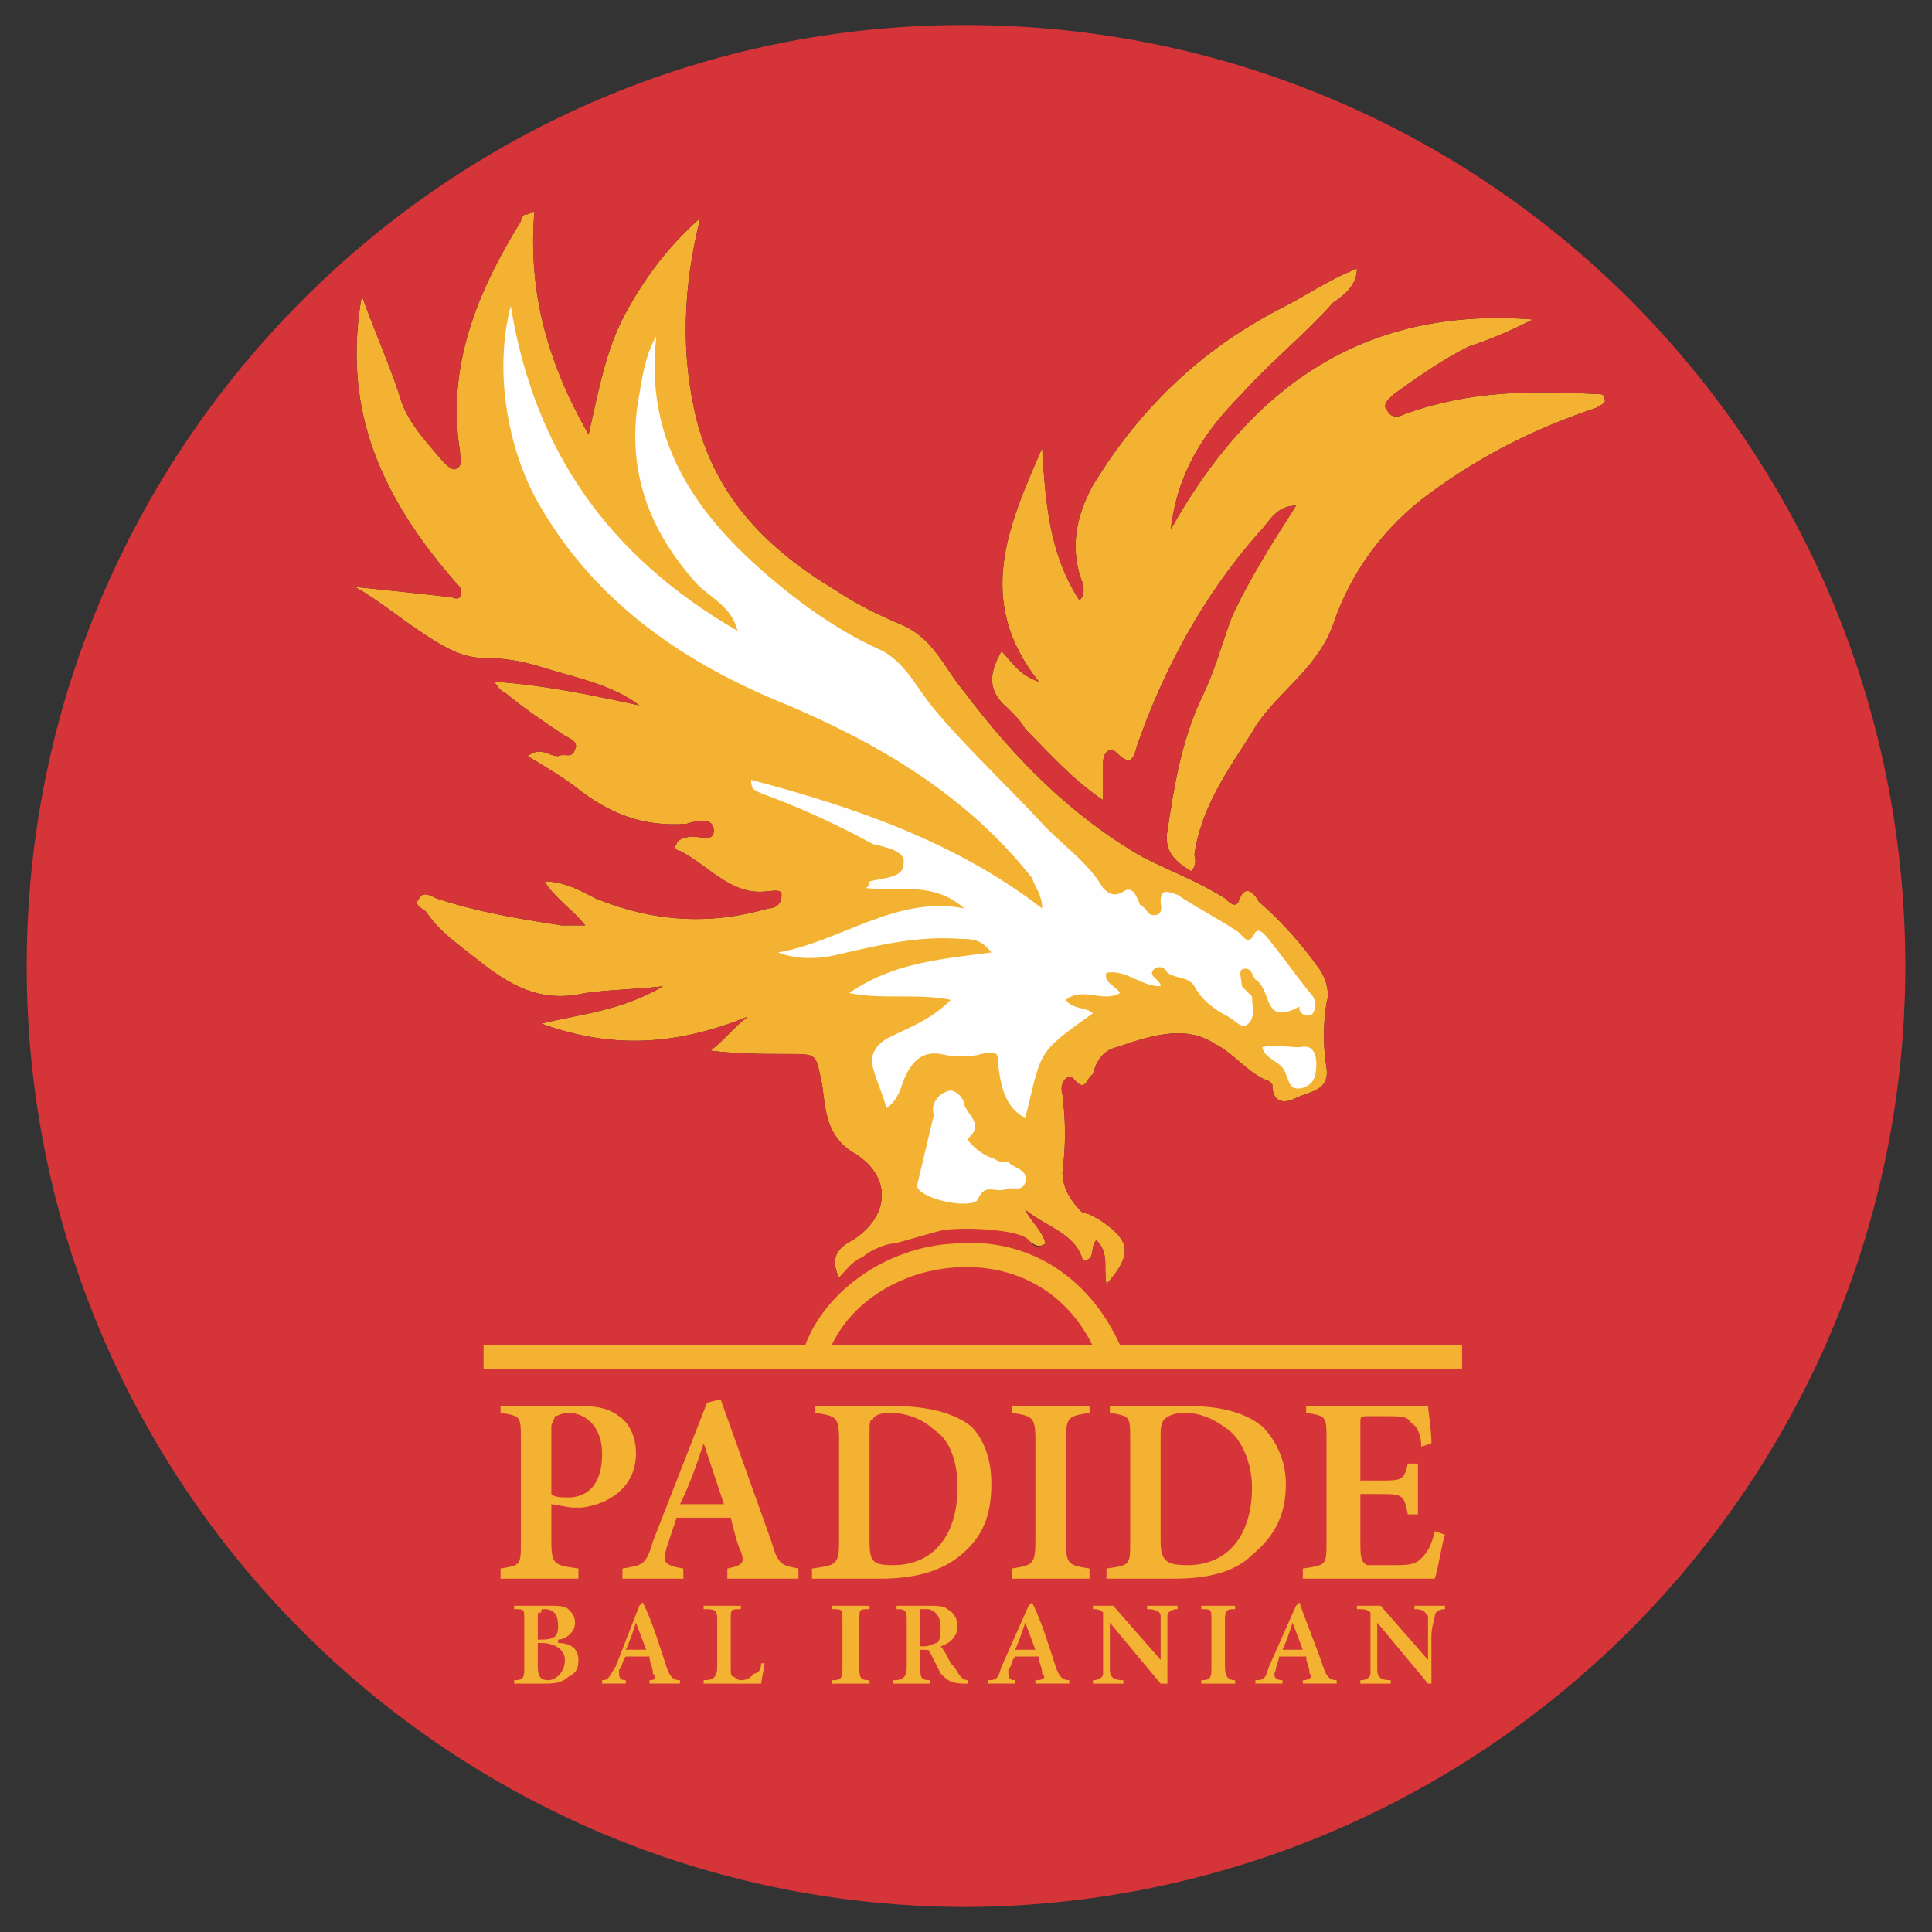 <?xml version="1.0" encoding="UTF-8"?>
<!DOCTYPE svg PUBLIC "-//W3C//DTD SVG 1.0//EN" "http://www.w3.org/TR/2001/REC-SVG-20010904/DTD/svg10.dtd">
<!-- Creator: CorelDRAW 2019 (64-Bit) -->
<svg xmlns="http://www.w3.org/2000/svg" xml:space="preserve" width="4.167in" height="4.167in" version="1.0" style="shape-rendering:geometricPrecision; text-rendering:geometricPrecision; image-rendering:optimizeQuality; fill-rule:evenodd; clip-rule:evenodd"
viewBox="0 0 4166.66 4166.66"
 xmlns:xlink="http://www.w3.org/1999/xlink">
 <rect x="0" y="0" width="4166.66" height="4166.66" fill="#333333" stroke="none"/>
 <defs>
  <style type="text/css">
   <![CDATA[
    .fil2 {fill:#D53439}
    .fil0 {fill:#F3B232}
    .fil1 {fill:#FEFEFE}
   ]]>
  </style>
 </defs>
 <g id="Layer_x0020_1">
  <g id="_1978016348304">
   <path class="fil0" d="M2174.57 2674.62c0,0 0,-7.3 7.31,-7.3 14.61,-7.31 7.31,7.3 29.19,7.3 14.61,0 21.89,21.89 43.81,7.31 -7.3,-29.2 -29.19,-43.81 -43.81,-73 43.81,36.5 109.5,51.11 124.12,109.5 29.19,0 14.61,-29.19 29.19,-43.81 29.2,29.2 14.61,58.39 21.89,94.89 58.39,-65.7 51.11,-94.89 -14.61,-138.7 -14.61,-7.3 -21.89,-14.61 -36.5,-14.61 -21.89,-21.89 -43.81,-51.11 -43.81,-87.61 7.31,-58.39 7.31,-109.5 0,-167.89 -7.3,-21.89 7.31,-43.81 21.89,-36.5 29.2,36.5 29.2,0 43.81,-7.31 7.31,-29.2 21.89,-51.11 51.11,-58.39 65.7,-21.89 146,-51.11 211.7,-7.31 43.81,21.89 73,65.7 116.81,80.31 0,0 7.31,7.31 7.31,7.31 0,36.5 21.89,43.81 51.11,29.2 29.19,-14.61 73,-14.61 65.7,-65.7 -7.31,-43.81 -7.31,-94.89 0,-138.7 7.3,-21.89 0,-51.11 -14.61,-73 -36.5,-51.11 -80.31,-102.2 -131.39,-146 -7.31,-14.61 -29.2,-43.81 -43.81,0 -7.31,14.61 -21.89,0 -29.2,-7.31 -58.39,-36.5 -116.81,-58.39 -175.2,-87.61 -153.31,-87.61 -277.39,-211.7 -386.9,-357.7 -43.81,-51.11 -65.7,-116.81 -138.7,-146 -51.11,-21.89 -94.89,-43.81 -138.7,-73 -146,-87.61 -255.51,-197.09 -299.31,-365.01 -36.5,-146 -29.19,-292.01 7.31,-438.01 -65.7,58.39 -116.81,124.11 -160.59,204.39 -43.81,80.31 -58.39,167.89 -80.31,262.81 -87.61,-153.31 -131.39,-306.59 -116.81,-481.79 -14.61,7.31 -14.61,7.31 -21.89,7.31 0,0 -7.31,7.31 -7.31,14.61 -94.89,153.31 -160.59,313.9 -131.39,496.4 0,14.61 7.3,29.19 -7.31,36.5 -7.31,7.31 -21.89,-7.31 -29.2,-14.61 -36.5,-43.81 -80.31,-87.61 -94.89,-146 -21.89,-65.7 -51.11,-131.39 -80.31,-211.7 -29.2,167.89 0,306.59 73,438.01 36.5,65.7 80.31,124.11 131.39,182.5 7.31,7.31 14.61,14.61 7.31,29.2 -7.31,7.31 -14.61,0 -21.89,0 -65.7,-7.31 -131.39,-14.61 -204.39,-21.89 51.11,29.2 94.89,65.7 138.7,94.89 43.81,29.2 87.61,58.39 138.7,58.39 43.81,0 87.61,7.3 131.39,21.89 73,21.89 146,36.5 204.39,80.31 -102.2,-21.89 -204.39,-43.81 -313.9,-51.11 7.31,7.31 14.61,21.89 21.89,21.89 43.81,36.5 87.61,65.7 131.39,94.89 14.61,7.31 29.19,14.61 21.89,29.2 -7.31,21.89 -21.89,7.31 -36.5,14.61 -21.89,0 -36.5,-21.89 -65.7,0 36.5,21.89 73,43.81 102.2,65.7 73,58.39 146,87.61 240.89,80.31 21.89,-7.3 58.39,-14.61 58.39,14.61 0,29.19 -36.5,7.3 -58.39,14.61 -7.31,0 -21.89,7.31 -21.89,14.61 -7.31,7.3 0,14.61 7.31,14.61 58.39,29.2 109.5,94.89 182.5,87.61 14.61,0 36.5,-7.31 36.5,7.31 0,21.89 -14.61,29.19 -29.2,29.19 -124.11,36.5 -248.2,29.2 -372.31,-21.89 -29.2,-14.61 -65.7,-36.5 -109.5,-36.5 21.89,36.5 58.39,58.39 87.61,94.89 -21.89,0 -36.5,0 -51.11,0 -94.89,-14.61 -182.5,-29.2 -270.09,-58.39 -14.61,-7.3 -29.2,-14.61 -36.5,0 -14.61,14.61 7.3,21.89 14.61,29.2 29.2,43.81 73,73 109.5,102.2 73,58.39 138.7,94.89 233.59,73 51.11,-7.31 102.2,-7.31 167.89,-14.61 -87.61,51.11 -167.89,58.39 -262.81,80.31 160.59,58.39 299.31,43.81 445.29,-14.61 -29.2,21.89 -51.11,51.11 -80.31,73 58.39,7.3 109.5,7.3 167.89,7.3 65.7,0 58.39,0 73,65.7 7.31,51.11 7.31,109.5 65.7,146 87.61,51.11 80.31,138.7 0,189.81 -29.2,14.61 -51.11,36.5 -29.2,80.31 21.89,-14.61 36.5,-43.81 65.7,-43.81 94.89,-51.11 233.59,-80.31 299.31,-36.5l0.03 0z"/>
   <path class="fil0" d="M2809.7 2346.14c-29.19,7.31 -29.19,-14.61 -36.5,-29.19 -7.31,-29.2 -43.81,-29.2 -51.11,-58.39 29.2,-7.3 51.11,0 80.31,0 29.19,-7.3 36.5,14.61 36.5,36.5 0,29.19 -7.31,43.81 -29.2,51.11l0 -0.03z"/>
   <path class="fil0" d="M1948.28 2331.53c-7.31,21.89 -14.61,43.81 -36.5,58.39 -7.31,-29.2 -21.89,-58.39 -29.2,-87.61 -7.3,-29.2 7.31,-51.11 36.5,-65.7 43.81,-21.89 87.61,-36.5 131.39,-80.31 -73,-14.61 -146,0 -219,-14.61 94.89,-65.69 197.09,-73 306.59,-87.61 -21.89,-29.19 -43.81,-29.19 -65.7,-29.19 -94.89,-7.31 -182.5,14.61 -277.4,36.5 -36.5,7.31 -80.31,7.31 -116.81,-7.31 131.39,-21.89 255.51,-124.11 401.51,-94.89 -65.7,-58.39 -138.7,-36.5 -211.7,-43.81 7.31,-7.31 7.31,-7.31 7.31,-14.61 29.19,-7.31 73,-7.31 73,-36.5 7.31,-29.19 -36.5,-36.5 -65.7,-43.81 -80.31,-43.81 -160.59,-80.31 -240.89,-109.5 -14.61,-7.3 -21.89,-7.3 -21.89,-29.19 219.01,58.39 438.01,131.39 627.8,277.4 0,-29.2 -14.61,-43.81 -21.89,-65.7 -138.7,-175.2 -321.2,-284.7 -525.6,-372.32 -219,-87.61 -416.09,-219 -540.21,-438.01 -65.7,-116.81 -94.89,-284.7 -58.39,-423.4 51.11,313.9 211.7,540.21 489.09,700.8 -14.61,-58.39 -65.69,-73 -94.89,-109.5 -102.2,-116.81 -146,-248.2 -116.81,-401.51 7.3,-43.81 14.61,-87.61 36.5,-124.11 -29.2,255.51 116.81,423.4 306.59,569.41 58.39,43.81 116.81,80.31 182.5,109.5 51.11,29.19 73,80.31 109.5,124.11 73,87.61 160.59,167.89 240.9,255.51 43.81,43.81 94.89,80.31 124.11,131.39 7.31,7.31 21.89,21.89 43.81,7.31 21.89,-14.61 29.2,14.61 36.5,29.2 14.61,7.3 14.61,21.89 29.2,21.89 21.89,0 14.61,-21.89 14.61,-29.19 0,-29.2 14.61,-21.89 36.5,-14.61 43.81,29.19 87.61,51.11 131.39,80.31 14.61,14.61 21.89,29.19 36.5,0 7.31,-7.31 14.61,0 21.89,7.3 36.5,43.81 65.7,87.61 102.2,131.39 7.31,14.61 7.31,21.89 0,36.5 -7.3,7.31 -21.89,7.31 -29.19,-7.3 0,0 0,-7.31 0,-7.31 -80.31,43.81 -58.39,-36.5 -94.89,-58.39 -7.3,-7.31 -7.3,-29.2 -29.19,-21.89 -7.31,7.31 0,21.89 0,36.5 7.31,7.31 14.61,14.61 21.89,21.89 0,21.89 7.3,43.81 -7.31,58.39 -14.61,14.61 -29.2,-7.3 -43.81,-14.61 -29.2,-14.61 -58.39,-36.5 -73,-65.7 -14.61,-21.89 -36.5,-14.61 -58.39,-29.2 -7.3,-14.61 -21.89,-14.61 -29.19,-7.3 -14.61,14.61 14.61,21.89 14.61,36.5 -43.81,0 -73,-36.5 -116.81,-29.2 -7.31,21.89 21.89,29.2 29.19,43.81 -36.5,21.89 -80.31,-14.61 -116.81,14.61 14.61,21.89 43.81,14.61 58.39,29.19 -124.11,87.61 -109.5,80.31 -146,226.31 -36.5,-21.89 -51.11,-51.11 -58.39,-116.81 0,-21.89 0,-29.19 -36.5,-21.89 -21.89,7.31 -58.39,7.31 -87.61,0 -43.81,-7.3 -65.69,21.89 -80.31,58.39l0 0.11z"/>
   <path class="fil0" d="M1977.48 2557.84c0,0 0,0 0,0l-7.31 0 7.31 0c0,0 0,0 0,0 29.19,-14.61 58.39,-73 43.81,-109.5 0,-14.61 -7.31,-29.19 -7.31,-43.81 -7.31,-21.89 7.31,-43.81 29.2,-51.11 14.61,-7.31 36.5,14.61 36.5,29.19 7.31,21.89 43.81,43.81 7.31,73 0,7.3 29.19,36.5 58.39,43.81 7.3,7.3 21.89,7.3 29.19,7.3 14.61,14.61 43.81,14.61 36.5,43.81 -7.3,21.89 -29.19,7.31 -43.81,14.61 -21.89,7.31 -43.81,-14.61 -58.39,21.89 -14.61,21.89 -124.11,0 -131.39,-29.2z"/>
   <path class="fil0" d="M2101.57 2660.04c7.3,0 21.89,0 21.89,7.31 0,14.61 -7.3,21.89 -14.61,21.89 -43.81,0 -80.31,0 -116.81,0 36.5,-29.2 73,-29.2 109.5,-29.2l0.03 0z"/>
   <path class="fil0" d="M2364.38 2900.94c-7.3,14.61 -29.19,7.3 -43.81,7.3 -80.31,0 -160.59,0 -240.89,0 0,0 0,0 0,0 -80.31,0 -160.59,0 -240.9,0 -14.61,0 -29.19,7.31 -36.5,-7.3 -7.31,-14.61 7.31,-21.89 14.61,-36.5 65.7,-80.31 146.01,-116.81 248.2,-124.11 102.2,0 189.81,21.89 255.51,94.89 14.61,14.61 21.89,21.89 29.19,29.19 0,14.61 14.61,21.89 14.61,36.5l-0.03 0.03z"/>
   <path class="fil0" d="M2108.87 2587.04c14.61,-36.5 36.5,-14.61 58.39,-21.89 14.61,-7.31 36.5,7.31 43.81,-14.61 7.31,-29.19 -21.89,-29.19 -36.5,-43.81 -7.31,0 -21.89,0 -29.19,-7.3 -29.2,-7.31 -58.39,-36.5 -58.39,-43.81 36.5,-29.2 0,-51.11 -7.31,-73 0,-14.61 -21.89,-36.5 -36.5,-29.19 -21.89,7.3 -36.5,29.19 -29.2,51.11 0,14.61 7.31,29.2 7.31,43.81 14.61,36.5 -14.61,94.89 -43.81,109.5 7.3,29.2 116.81,51.11 131.39,29.2z"/>
   <path class="fil0" d="M1970.17 2557.84l7.31 0c0,0 0,0 0,0 0,0 0,0 0,0l-7.31 0z"/>
   <path class="fil0" d="M2028.59 2273.14c29.2,7.3 65.7,7.3 87.61,0 36.5,-7.31 36.5,0 36.5,21.89 7.3,65.7 21.89,94.89 58.39,116.81 36.5,-146 21.89,-138.7 146,-226.31 -14.61,-14.61 -43.81,-7.31 -58.39,-29.2 36.5,-29.19 80.31,7.31 116.81,-14.61 -7.3,-14.61 -36.5,-21.89 -29.19,-43.81 43.81,-7.31 73,29.19 116.81,29.19 0,-14.61 -29.19,-21.89 -14.61,-36.5 7.31,-7.31 21.89,-7.31 29.19,7.31 21.89,14.61 43.81,7.3 58.39,29.19 14.61,29.2 43.8,51.11 73,65.7 14.61,7.31 29.2,29.2 43.81,14.61 14.61,-14.61 7.31,-36.5 7.31,-58.39 -7.31,-7.3 -14.61,-14.61 -21.89,-21.89 0,-14.61 -7.31,-29.2 0,-36.5 21.89,-7.3 21.89,14.61 29.19,21.89 36.5,21.89 14.61,102.2 94.89,58.39 0,0 0,7.31 0,7.31 7.31,14.61 21.89,14.61 29.19,7.31 7.31,-14.61 7.31,-21.89 0,-36.5 -36.5,-43.81 -65.69,-87.61 -102.2,-131.39 -7.3,-7.31 -14.61,-14.61 -21.89,-7.31 -14.61,29.2 -21.89,14.61 -36.5,0 -43.81,-29.2 -87.61,-51.11 -131.39,-80.31 -21.89,-7.31 -36.5,-14.61 -36.5,14.61 0,7.31 7.31,29.2 -14.61,29.2 -14.61,0 -14.61,-14.61 -29.2,-21.89 -7.3,-14.61 -14.61,-43.81 -36.5,-29.2 -21.89,14.61 -36.5,0 -43.81,-7.3 -29.2,-51.11 -80.31,-87.61 -124.11,-131.39 -80.31,-87.61 -167.89,-167.89 -240.9,-255.51 -36.5,-43.81 -58.39,-94.89 -109.5,-124.11 -65.69,-29.2 -124.11,-65.7 -182.5,-109.5 -189.81,-146 -335.81,-313.9 -306.59,-569.41 -21.89,36.5 -29.2,80.31 -36.5,124.11 -29.2,153.31 14.61,284.7 116.81,401.51 29.2,36.5 80.31,51.11 94.89,109.5 -277.39,-160.59 -438.01,-386.9 -489.09,-700.8 -36.5,138.7 -7.31,306.59 58.39,423.4 124.11,219.01 321.2,350.4 540.21,438.02 204.39,87.61 386.9,197.09 525.6,372.31 7.31,21.89 21.89,36.5 21.89,65.7 -189.81,-146 -408.82,-219.01 -627.8,-277.4 0,21.89 7.31,21.89 21.89,29.2 80.31,29.19 160.59,65.7 240.89,109.5 29.2,7.3 73,14.61 65.7,43.81 0,29.19 -43.81,29.19 -73,36.5 0,7.3 0,7.3 -7.31,14.61 73,7.31 146,-14.61 211.7,43.81 -146,-29.19 -270.09,73 -401.51,94.89 36.5,14.61 80.31,14.61 116.81,7.3 94.89,-21.89 182.51,-43.81 277.4,-36.5 21.89,0 43.81,0 65.7,29.2 -109.5,14.61 -211.7,21.89 -306.59,87.61 73,14.61 146,0 219,14.61 -43.81,43.81 -87.61,58.39 -131.39,80.31 -29.2,14.61 -43.81,36.5 -36.5,65.7 7.31,29.2 21.89,58.39 29.2,87.61 21.89,-14.61 29.19,-36.5 36.5,-58.39 14.61,-36.5 36.5,-65.7 80.31,-58.39l0 -0.11z"/>
   <path class="fil0" d="M2320.57 2835.24c-65.7,-73 -153.31,-94.89 -255.51,-94.89 -102.2,7.31 -182.5,43.81 -248.2,124.12 -7.31,14.61 -21.89,21.89 -14.61,36.5 7.3,14.61 21.89,7.31 36.5,7.31 80.31,0 160.59,0 240.9,0 0,0 0,0 0,0 80.31,0 160.59,0 240.89,0 14.61,0 36.5,7.3 43.81,-7.31 0,-14.61 -14.61,-21.89 -14.61,-36.5 -7.31,-7.31 -14.61,-14.61 -29.2,-29.2l0.03 -0.03z"/>
   <path class="fil0" d="M2802.39 2258.53c-29.2,0 -51.11,-7.31 -80.31,0 7.31,29.2 43.81,29.2 51.11,58.39 7.31,14.61 7.31,36.5 36.5,29.2 21.89,-7.31 29.2,-21.89 29.2,-51.11 0,-21.89 -7.31,-43.81 -36.5,-36.5l0 0.03z"/>
   <path class="fil0" d="M2108.87 2689.24c7.31,0 14.61,-7.31 14.61,-21.89 0,-7.31 -14.61,-7.31 -21.89,-7.31 -36.5,0 -73,0 -109.5,29.2 36.5,0 73,0 116.81,0l-0.03 0z"/>
   <path class="fil0" d="M2525 1141.61c167.89,-299.31 408.82,-481.79 781.11,-452.59 -58.39,29.19 -94.89,43.81 -138.7,58.39 -58.39,29.19 -109.5,65.7 -160.59,102.2 -7.31,7.31 -29.19,21.89 -14.61,36.5 7.3,14.61 21.89,14.61 36.5,7.31 138.7,-51.11 277.4,-51.11 408.82,-43.81 14.61,0 21.89,0 21.89,7.31 7.31,14.61 -7.3,14.61 -14.61,21.89 -131.39,43.81 -248.2,102.2 -357.7,182.5 -102.2,73 -175.2,175.2 -211.7,284.7 -36.5,102.2 -131.39,153.31 -175.2,233.59 -51.11,80.31 -109.5,160.59 -124.11,262.81 0,7.3 7.31,21.89 -7.31,36.5 -36.5,-21.89 -58.39,-43.81 -51.11,-87.61 14.61,-94.89 29.19,-189.81 73,-284.7 29.2,-58.39 43.81,-116.81 65.7,-175.2 36.5,-80.31 87.61,-160.59 138.7,-240.9 -43.81,0 -58.39,36.5 -80.31,58.39 -116.81,131.39 -204.39,292.01 -262.81,459.9 -7.31,29.19 -14.61,43.81 -43.81,14.61 -14.61,-14.61 -29.2,0 -29.2,21.89 0,21.89 0,51.11 0,80.31 -65.7,-43.81 -116.81,-102.2 -167.89,-153.31 -7.31,-14.61 -21.89,-29.19 -36.5,-43.81 -43.81,-36.5 -43.81,-73 -14.61,-124.11 21.89,21.89 36.5,51.11 80.31,65.7 -138.7,-175.2 -65.7,-335.81 7.3,-503.71 7.31,116.81 14.61,226.31 80.31,328.51 14.61,-14.61 7.3,-29.19 7.3,-36.5 -29.19,-73 -14.61,-146 21.89,-211.7 102.2,-167.89 233.59,-292.01 401.51,-379.59 58.39,-29.19 109.5,-65.7 167.89,-87.61 0,36.5 -29.19,58.39 -51.11,73 -65.69,73 -138.7,131.39 -197.09,197.09 -80.31,80.31 -138.7,167.89 -153.31,292.01l0.06 0.06z"/>
   <path class="fil1" d="M1911.78 2389.92c-7.31,-29.2 -21.89,-58.39 -29.2,-87.61 -7.3,-29.2 7.31,-51.11 36.5,-65.7 43.81,-21.89 87.61,-36.5 131.39,-80.31 -73,-14.61 -146,0 -219,-14.61 94.89,-65.69 197.09,-73 306.59,-87.61 -21.89,-29.19 -43.81,-29.19 -65.7,-29.19 -94.89,-7.31 -182.5,14.61 -277.4,36.5 -36.5,7.31 -80.31,7.31 -116.81,-7.31 131.39,-21.89 255.51,-124.11 401.51,-94.89 -65.7,-58.39 -138.7,-36.5 -211.7,-43.81 7.31,-7.31 7.31,-7.31 7.31,-14.61 29.19,-7.31 73,-7.31 73,-36.5 7.31,-29.19 -36.5,-36.5 -65.7,-43.81 -80.31,-43.81 -160.59,-80.31 -240.89,-109.5 -14.61,-7.3 -21.89,-7.3 -21.89,-29.19 219.01,58.39 438.01,131.39 627.8,277.4 0,-29.2 -14.61,-43.81 -21.89,-65.7 -138.7,-175.2 -321.2,-284.7 -525.6,-372.32 -219,-87.61 -416.09,-219 -540.21,-438.01 -65.7,-116.81 -94.89,-284.7 -58.39,-423.4 51.11,313.9 211.7,540.21 489.09,700.8 -14.61,-58.39 -65.69,-73 -94.89,-109.5 -102.2,-116.81 -146,-248.2 -116.81,-401.51 7.3,-43.81 14.61,-87.61 36.5,-124.11 -29.2,255.51 116.81,423.4 306.59,569.41 58.39,43.81 116.81,80.31 182.5,109.5 51.11,29.19 73,80.31 109.5,124.11 73,87.61 160.59,167.89 240.9,255.51 43.81,43.81 94.89,80.31 124.11,131.39 7.31,7.31 21.89,21.89 43.81,7.31 21.89,-14.61 29.2,14.61 36.5,29.2 14.61,7.3 14.61,21.89 29.2,21.89 21.89,0 14.61,-21.89 14.61,-29.19 0,-29.2 14.61,-21.89 36.5,-14.61 43.81,29.19 87.61,51.11 131.39,80.31 14.61,14.61 21.89,29.19 36.5,0 7.31,-7.31 14.61,0 21.89,7.3 36.5,43.81 65.7,87.61 102.2,131.39 7.31,14.61 7.31,21.89 0,36.5 -7.3,7.31 -21.89,7.31 -29.19,-7.3 0,0 0,-7.31 0,-7.31 -80.31,43.81 -58.39,-36.5 -94.89,-58.39 -7.3,-7.31 -7.3,-29.2 -29.19,-21.89 -7.31,7.31 0,21.89 0,36.5 7.31,7.31 14.61,14.61 21.89,21.89 0,21.89 7.3,43.81 -7.31,58.39 -14.61,14.61 -29.2,-7.3 -43.81,-14.61 -29.2,-14.61 -58.39,-36.5 -73,-65.7 -14.61,-21.89 -36.5,-14.61 -58.39,-29.2 -7.3,-14.61 -21.89,-14.61 -29.19,-7.3 -14.61,14.61 14.61,21.89 14.61,36.5 -43.81,0 -73,-36.5 -116.81,-29.2 -7.31,21.89 21.89,29.2 29.19,43.81 -36.5,21.89 -80.31,-14.61 -116.81,14.61 14.61,21.89 43.81,14.61 58.39,29.19 -124.11,87.61 -109.5,80.31 -146,226.31 -36.5,-21.89 -51.11,-51.11 -58.39,-116.81 0,-21.89 0,-29.19 -36.5,-21.89 -21.89,7.31 -58.39,7.31 -87.61,0 -43.81,-7.3 -65.69,21.89 -80.31,58.39 -7.31,21.89 -14.61,43.8 -36.5,58.39l0 0.11z"/>
   <path class="fil2" d="M2079.68 2908.24c-80.31,0 -160.59,0 -240.9,0 -14.61,0 -29.19,7.31 -36.5,-7.3 -7.31,-14.61 7.31,-21.89 14.61,-36.5 65.7,-80.31 146.01,-116.81 248.2,-124.11 102.2,0 189.81,21.89 255.51,94.89 14.61,14.61 21.89,21.89 29.19,29.19 0,14.61 14.61,21.89 14.61,36.5 -7.31,14.61 -29.2,7.31 -43.81,7.31 -80.31,0 -160.59,0 -240.9,0 0,0 0,0 0,0l-0.03 0.03z"/>
   <path class="fil1" d="M2013.98 2404.53c-7.31,-21.89 7.31,-43.81 29.2,-51.11 14.61,-7.31 36.5,14.61 36.5,29.19 7.31,21.89 43.81,43.81 7.31,73 0,7.3 29.19,36.5 58.39,43.81 7.3,7.3 21.89,7.3 29.19,7.3 14.61,14.61 43.81,14.61 36.5,43.81 -7.3,21.89 -29.19,7.31 -43.81,14.61 -21.89,7.31 -43.81,-14.61 -58.39,21.89 -14.61,21.89 -124.11,0 -131.39,-29.2l0 0 36.5 -153.31z"/>
   <path class="fil1" d="M2722.08 2258.53c29.2,-7.31 51.11,0 80.31,0 29.19,-7.31 36.5,14.61 36.5,36.5 0,29.2 -7.31,43.81 -29.2,51.11 -29.19,7.31 -29.19,-14.61 -36.5,-29.19 -7.31,-29.2 -43.81,-29.2 -51.11,-58.39l0 -0.03z"/>
   <path class="fil1" d="M1977.48 2557.84l-7.31 0c0,0 7.31,0 7.31,0 0,0 0,0 0,0z"/>
   <path class="fil2" d="M3444.8 878.82c-131.39,43.81 -248.2,102.2 -357.7,182.5 -102.2,73 -175.2,175.2 -211.7,284.7 -36.5,102.2 -131.39,153.31 -175.2,233.59 -51.11,80.31 -109.5,160.59 -124.11,262.81 0,7.31 7.31,21.89 -7.31,36.5 -36.5,-21.89 -58.39,-43.81 -51.11,-87.61 14.61,-94.89 29.19,-189.81 73,-284.7 29.2,-58.39 43.81,-116.81 65.7,-175.2 36.5,-80.31 87.61,-160.59 138.7,-240.89 -43.81,0 -58.39,36.5 -80.31,58.39 -116.81,131.39 -204.39,292.01 -262.81,459.9 -7.31,29.2 -14.61,43.81 -43.81,14.61 -14.61,-14.61 -29.2,0 -29.2,21.89 0,21.89 0,51.11 0,80.31 -65.7,-43.81 -116.81,-102.2 -167.89,-153.31 -7.31,-14.61 -21.89,-29.2 -36.5,-43.81 -43.81,-36.5 -43.81,-73 -14.61,-124.12 21.89,21.89 36.5,51.11 80.31,65.7 -138.7,-175.2 -65.7,-335.81 7.3,-503.71 7.31,116.81 14.61,226.31 80.31,328.51 14.61,-14.61 7.3,-29.2 7.3,-36.5 -29.19,-73 -14.61,-146 21.89,-211.7 102.2,-167.89 233.59,-292.01 401.51,-379.59 58.39,-29.2 109.5,-65.7 167.89,-87.61 0,36.5 -29.19,58.39 -51.11,73 -65.69,73 -138.7,131.39 -197.09,197.09 -80.31,80.31 -138.7,167.89 -153.31,292.01 167.89,-299.31 408.82,-481.79 781.11,-452.6 -58.39,29.2 -94.89,43.81 -138.7,58.39 -58.39,29.19 -109.5,65.69 -160.59,102.2 -7.3,7.3 -29.19,21.89 -14.61,36.5 7.31,14.61 21.89,14.61 36.5,7.31 138.7,-51.11 277.4,-51.11 408.82,-43.81 14.61,0 21.89,0 21.89,7.3 7.31,14.61 -7.31,14.61 -14.61,21.89l0.06 0.06zm-2248.43 2263.01c0,14.61 -7.31,29.2 -7.31,36.5 0,-7.3 7.31,-21.89 7.31,-36.5 0,-14.61 -7.31,-29.19 0,-51.11 -7.31,21.89 0,36.5 0,51.11zm846.8 -445.29c0,0 7.3,0 7.3,0 -7.3,0 -7.3,0 -7.3,0 0,0 0,0 0,0zm-1124.2 -730.02c-7.31,-7.31 -29.19,-14.61 -14.61,-29.2 7.3,-14.61 21.89,-7.3 36.5,0 87.61,29.2 175.2,43.81 270.09,58.39 14.61,0 29.2,0 51.11,0 -29.2,-36.5 -65.7,-58.39 -87.61,-94.89 43.81,0 80.31,21.89 109.5,36.5 124.11,51.11 248.2,58.39 372.31,21.89 14.61,0 29.2,-7.3 29.2,-29.19 0,-14.61 -21.89,-7.31 -36.5,-7.31 -73,7.31 -124.11,-58.39 -182.5,-87.61 -7.31,0 -14.61,-7.31 -7.31,-14.61 0,-7.31 14.61,-14.61 21.89,-14.61 21.89,-7.31 58.39,14.61 58.39,-14.61 0,-29.2 -36.5,-21.89 -58.39,-14.61 -94.89,7.31 -167.89,-21.89 -240.89,-80.31 -29.2,-21.89 -65.7,-43.81 -102.2,-65.7 29.2,-21.89 43.81,0 65.7,0 14.61,-7.3 29.2,7.31 36.5,-14.61 7.3,-14.61 -7.31,-21.89 -21.89,-29.2 -43.81,-29.19 -87.61,-58.39 -131.39,-94.89 -7.31,0 -14.61,-14.61 -21.89,-21.89 109.5,7.31 211.7,29.2 313.9,51.11 -58.39,-43.81 -131.39,-58.39 -204.39,-80.31 -43.81,-14.61 -87.61,-21.89 -131.39,-21.89 -51.11,0 -94.89,-29.2 -138.7,-58.39 -43.81,-29.19 -87.61,-65.69 -138.7,-94.89 73,7.31 138.7,14.61 204.39,21.89 7.31,0 14.61,7.31 21.89,0 7.3,-14.61 0,-21.89 -7.31,-29.2 -51.11,-58.39 -94.89,-116.81 -131.39,-182.5 -73,-131.39 -102.2,-270.09 -73,-438.01 29.19,80.31 58.39,146 80.31,211.7 14.61,58.39 58.39,102.2 94.89,146 7.31,7.3 21.89,21.89 29.2,14.61 14.61,-7.31 7.31,-21.89 7.31,-36.5 -29.2,-182.5 36.5,-343.09 131.39,-496.4 0,-7.31 7.31,-14.61 7.31,-14.61 7.31,0 7.31,0 21.89,-7.31 -14.61,175.2 29.19,328.51 116.81,481.79 21.89,-94.89 36.5,-182.5 80.31,-262.81 43.81,-80.31 94.89,-146 160.59,-204.39 -36.5,146 -43.81,292.01 -7.31,438.01 43.81,167.89 153.31,277.4 299.31,365.01 43.81,29.19 87.61,51.11 138.7,73 73,29.2 94.89,94.89 138.7,146 109.5,146 233.59,270.09 386.9,357.7 58.39,29.2 116.81,51.11 175.2,87.61 7.31,7.31 21.89,21.89 29.2,7.31 14.61,-43.81 36.5,-14.61 43.81,0 51.11,43.81 94.89,94.89 131.39,146 14.61,21.89 21.89,51.11 14.61,73 -7.31,43.81 -7.31,94.89 0,138.7 7.3,51.11 -36.5,51.11 -65.7,65.7 -29.2,14.61 -51.11,7.3 -51.11,-29.2 0,0 -7.31,-7.31 -7.31,-7.31 -43.81,-14.61 -73,-58.39 -116.81,-80.31 -65.7,-43.81 -146,-14.61 -211.7,7.31 -29.2,7.31 -43.81,29.19 -51.11,58.39 -14.61,7.31 -14.61,43.81 -43.81,7.31 -14.61,-7.31 -29.19,14.61 -21.89,36.5 7.31,58.39 7.31,109.5 0,167.89 0,36.5 21.89,65.7 43.81,87.61 14.61,0 21.89,7.31 36.5,14.61 65.7,43.81 73,73 14.61,138.7 -7.31,-36.5 7.31,-65.7 -21.89,-94.89 -14.61,14.61 0,43.81 -29.19,43.81 -14.61,-58.39 -80.31,-73 -124.12,-109.5 14.61,29.2 36.5,43.81 43.81,73 -21.89,14.61 -29.19,0 -36.5,-7.31 -14.61,-21.89 -131.39,-29.19 -182.5,-21.89l0 0c-7.31,0 -102.2,29.2 -109.5,29.2 -14.61,0 -51.11,14.61 -65.7,29.2 -21.89,7.3 -36.5,29.19 -51.11,43.81 -21.89,-43.81 0,-65.7 29.2,-80.31 80.31,-51.11 87.61,-138.7 0,-189.81 -58.39,-36.5 -58.39,-94.89 -65.7,-146 -14.61,-65.7 -7.31,-65.7 -73,-65.7 -58.39,0 -109.5,0 -167.89,-7.3 29.19,-21.89 51.11,-51.11 80.31,-73 -146,58.39 -284.7,73 -445.29,14.61 94.89,-21.89 175.2,-29.19 262.81,-80.31 -65.7,7.31 -116.81,7.31 -167.89,14.61 -94.89,21.89 -160.59,-14.61 -233.59,-73 -36.5,-29.19 -80.31,-58.39 -109.5,-102.2l-0.03 0zm1160.7 -1912.61c-1116.92,0 -2022.11,912.5 -2022.11,2029.42 0,1116.92 905.22,2029.42 2029.42,2029.42 1116.92,-7.31 2022.11,-912.5 2022.11,-2029.42 0,-1124.2 -905.22,-2029.42 -2029.42,-2029.42z"/>
   <path class="fil0" d="M3152.79 2952.05l-773.8 0 -7.31 -14.61c-51.11,-138.7 -167.89,-211.7 -306.59,-204.39 -138.7,7.3 -255.51,94.89 -284.7,204.39l0 14.61 -737.3 0 0 -51.11 693.52 0c43.81,-116.81 175.2,-211.7 321.2,-219.01 160.59,-14.61 292.01,73 357.7,219.01l737.3 0 0 51.11 -0.03 0z"/>
   <path class="fil0" d="M3152.79 2952.05l-2109.73 0 0 -51.11 2109.73 0 0 51.11z"/>
   <path class="fil0" d="M1189.07 3222.14c7.31,7.31 21.89,7.31 36.5,7.31 29.2,0 73,-14.61 73,-94.89 0,-58.39 -36.5,-87.61 -73,-87.61 -14.61,0 -21.89,7.3 -29.19,7.3 0,7.31 -7.31,14.61 -7.31,21.89l0 146zm43.81 -189.81c43.81,0 73,0 102.2,21.89 21.89,14.61 36.5,43.81 36.5,80.31 0,73 -58.39,109.5 -116.81,116.81 -7.31,0 -14.61,0 -21.89,0l-43.81 -7.31 0 80.31c0,51.11 7.31,51.11 58.39,58.39l0 21.89 -167.89 0 0 -21.89c43.81,-7.31 43.81,-7.31 43.81,-58.39l0 -219c0,-51.11 0,-51.11 -43.81,-58.39l0 -14.61 153.31 0z"/>
   <path class="fil0" d="M1517.58 3112.64l0 0c-14.61,43.81 -29.2,87.61 -51.11,131.39l94.89 0 -43.81 -131.39 0.03 0zm51.08 292.01l0 -21.89c36.5,-7.31 36.5,-14.61 29.2,-36.5 -7.31,-14.61 -14.61,-43.81 -21.89,-73l-116.81 0c-7.31,21.89 -14.61,43.81 -21.89,65.7 -7.3,29.19 -7.3,36.5 36.5,43.81l0 21.89 -131.39 0 0 -21.89c43.81,-7.31 51.11,-7.31 65.7,-58.39l116.81 -299.31 29.2 -7.31c36.5,102.2 73,204.39 109.5,306.59 14.61,51.11 21.89,51.11 58.39,58.39l0 21.89 -153.31 0 0 0.03z"/>
   <path class="fil0" d="M1875.28 3324.33c0,43.81 7.3,51.11 51.11,51.11 87.61,0 138.7,-65.7 138.7,-167.89 0,-51.11 -14.61,-102.2 -51.11,-124.11 -21.89,-21.89 -58.39,-36.5 -94.89,-36.5 -21.89,0 -36.5,7.3 -36.5,14.61 -7.3,0 -7.3,7.31 -7.3,29.2l0 233.59zm51.08 -292.01c73,0 131.39,14.61 167.89,43.81 29.19,29.2 43.81,73 43.81,124.12 0,73 -21.89,116.81 -65.7,153.31 -43.81,36.5 -102.2,51.11 -175.2,51.11l-146 0 0 -21.89c51.11,-7.3 58.39,-7.3 58.39,-58.39l0 -219.01c0,-51.11 -7.3,-51.11 -51.11,-58.39l0 -14.61 167.89 0 0.03 -0.06z"/>
   <path class="fil0" d="M2181.87 3404.65l0 -21.89c43.81,-7.31 51.11,-7.31 51.11,-58.39l0 -219.01c0,-51.11 -7.31,-51.11 -51.11,-58.39l0 -14.61 167.89 0 0 14.61c-43.81,7.31 -51.11,7.31 -51.11,58.39l0 219.01c0,51.11 7.31,51.11 51.11,58.39l0 21.89 -167.89 0z"/>
   <path class="fil0" d="M2503.08 3324.33c0,43.81 14.61,51.11 58.39,51.11 87.61,0 138.7,-65.7 138.7,-167.89 0,-51.11 -21.89,-102.2 -51.11,-124.11 -29.19,-21.89 -58.39,-36.5 -94.89,-36.5 -21.89,0 -36.5,7.3 -43.81,14.61 0,0 -7.31,7.31 -7.31,29.2l0 233.59 0.03 0zm58.42 -292.01c73,0 124.11,14.61 160.59,43.81 29.2,29.2 51.11,73 51.11,124.12 0,73 -29.2,116.81 -73,153.31 -36.5,36.5 -94.89,51.11 -167.89,51.11l-146.01 0 0 -21.89c51.11,-7.3 51.11,-7.3 51.11,-58.39l0 -219.01c0,-51.11 0,-51.11 -43.81,-58.39l0 -14.61 167.89 0 0 -0.06z"/>
   <path class="fil0" d="M3116.29 3309.75c-7.31,21.89 -14.61,73 -21.89,94.89l-284.7 0 0 -21.89c51.11,-7.31 51.11,-7.31 51.11,-58.39l0 -219.01c0,-51.11 0,-51.11 -43.81,-58.39l0 -14.61 262.81 0c0,7.3 7.3,51.11 7.3,80.31l-21.89 7.31c0,-21.89 -7.3,-43.81 -21.89,-51.11 -7.31,-14.61 -21.89,-14.61 -58.39,-14.61l-29.2 0c-21.89,0 -21.89,0 -21.89,14.61l0 124.11 43.81 0c43.81,0 51.11,0 58.39,-36.5l21.89 0 0 109.5 -21.89 0c-7.3,-43.81 -14.61,-43.81 -58.39,-43.81l-43.81 0 0 102.2c0,29.19 0,43.81 14.61,51.11 7.3,0 29.19,0 51.11,0 36.5,0 51.11,0 65.7,-14.61 14.61,-14.61 21.89,-29.19 29.2,-58.39l21.89 7.31 -0.08 -0.03z"/>
   <path class="fil0" d="M1159.87 3594.46c0,21.89 7.3,29.19 21.89,29.19 14.61,0 36.5,-14.61 36.5,-43.81 0,-21.89 -21.89,-36.5 -51.11,-36.5l-7.31 0 0 51.11 0.03 0zm7.3 -58.42c29.2,0 36.5,-7.3 36.5,-29.19 0,-21.89 -7.31,-36.5 -29.2,-36.5 -7.31,0 -7.31,0 -7.31,7.3 -7.3,0 -7.3,0 -7.3,7.31l0 51.11 7.3 0 0 -0.03zm36.5 7.31c29.19,0 43.81,14.61 43.81,36.5 0,21.89 -7.31,29.2 -21.89,36.5 -14.61,14.61 -36.5,14.61 -51.11,14.61l-65.7 0 0 -7.31c21.89,0 21.89,-7.3 21.89,-29.19l0 -102.2c0,-21.89 0,-21.89 -21.89,-21.89l0 -7.31 73 0c21.89,0 36.5,0 43.81,7.31 7.3,7.31 14.61,14.61 14.61,29.19 0,21.89 -21.89,36.5 -36.5,36.5l0 7.3 -0.03 -0.03z"/>
   <path class="fil0" d="M1371.57 3499.54l0 0c-7.31,21.89 -14.61,43.81 -21.89,58.39l43.81 0 -21.89 -58.39 -0.03 0zm29.19 131.42l0 -7.31c14.61,0 14.61,-7.3 7.31,-14.61 0,-14.61 -7.31,-21.89 -7.31,-36.5l-51.11 0c-7.3,7.3 -7.3,21.89 -14.61,29.19 0,14.61 0,21.89 14.61,21.89l0 7.31 -51.11 0 0 -7.31c14.61,0 14.61,-7.31 29.19,-29.19l51.11 -131.39 7.31 -7.31c21.89,43.81 36.5,94.89 51.11,138.7 7.31,21.89 14.61,29.19 29.2,29.19l0 7.31 -65.7 0 0 0.03z"/>
   <path class="fil0" d="M1648.97 3587.15c0,7.31 -7.3,36.5 -7.3,43.81l-124.12 0 0 -7.31c21.89,0 29.2,-7.3 29.2,-29.19l0 -102.2c0,-21.89 -7.31,-21.89 -29.2,-21.89l0 -7.31 80.31 0 0 7.31c-21.89,0 -21.89,0 -21.89,21.89l0 102.2c0,14.61 0,21.89 7.3,21.89 0,0 7.31,7.3 14.61,7.3 14.61,0 21.89,-7.3 29.19,-14.61 7.31,0 14.61,-7.31 14.61,-21.89l7.31 0 -0.03 0z"/>
   <path class="fil0" d="M1794.97 3630.96l0 -7.31c21.89,0 21.89,-7.3 21.89,-29.19l0 -102.2c0,-21.89 0,-21.89 -21.89,-21.89l0 -7.31 80.31 0 0 7.31c-21.89,0 -21.89,0 -21.89,21.89l0 102.2c0,21.89 0,29.19 21.89,29.19l0 7.31 -80.31 0z"/>
   <path class="fil0" d="M1992.09 3550.65c14.61,0 21.89,-7.31 29.2,-7.31 7.3,-7.31 7.3,-21.89 7.3,-36.5 0,-21.89 -14.61,-36.5 -29.19,-36.5 -7.31,0 -14.61,0 -14.61,0 0,7.3 0,7.3 0,14.61l0 65.7 7.31 0zm94.89 80.31c0,0 -7.31,0 -7.31,0 -29.2,0 -36.5,-7.31 -51.11,-21.89 -7.31,-14.61 -14.61,-29.19 -21.89,-43.81 0,-7.3 -7.3,-7.3 -14.61,-7.3l-7.31 0 0 36.5c0,21.89 0,29.19 21.89,29.19l0 7.31 -80.31 0 0 -7.31c21.89,0 29.19,-7.3 29.19,-29.19l0 -102.2c0,-21.89 -7.3,-21.89 -21.89,-21.89l0 -7.31 65.7 0c21.89,0 36.5,0 43.81,7.31 14.61,7.31 21.89,21.89 21.89,36.5 0,21.89 -14.61,36.5 -36.5,43.81 7.31,7.31 14.61,21.89 21.89,36.5 14.61,14.61 14.61,21.89 21.89,29.2 7.31,7.31 14.61,7.31 14.61,7.31l0 7.3 0.06 -0.03z"/>
   <path class="fil0" d="M2211.07 3499.54l0 0c-7.3,21.89 -14.61,43.81 -21.89,58.39l43.81 0 -21.89 -58.39 -0.03 0zm21.92 131.42l0 -7.31c21.89,0 21.89,-7.3 14.61,-14.61 0,-14.61 -7.31,-21.89 -7.31,-36.5l-51.11 0c-7.31,7.3 -7.31,21.89 -14.61,29.19 0,14.61 0,21.89 14.61,21.89l0 7.31 -58.39 0 0 -7.31c21.89,0 21.89,-7.31 29.19,-29.19l58.39 -131.39 7.31 -7.31c21.89,43.81 36.5,94.89 51.11,138.7 7.3,21.89 14.61,29.19 29.19,29.19l0 7.31 -73 0 0 0.03z"/>
   <path class="fil0" d="M2539.58 3470.34c-14.61,0 -21.89,7.3 -21.89,14.61 0,7.31 0,21.89 0,43.81l0 102.2 -14.61 0 -109.5 -131.39 0 0 0 65.7c0,21.89 0,29.2 0,36.5 0,14.61 7.31,21.89 29.19,21.89l0 7.31 -65.69 0 0 -7.31c14.61,0 21.89,-7.3 21.89,-14.61 0,-14.61 0,-21.89 0,-43.81l0 -58.39c0,-14.61 0,-21.89 0,-29.2 -7.3,-7.3 -14.61,-7.3 -21.89,-7.3l0 -7.31 43.81 0 102.2 116.81 0 0 0 -51.11c0,-21.89 0,-36.5 0,-43.81 0,-7.31 -7.31,-14.61 -29.2,-14.61l0 -7.3 65.7 0 0 7.3 0 0.03z"/>
   <path class="fil0" d="M2590.69 3630.96l0 -7.31c21.89,0 21.89,-7.3 21.89,-29.19l0 -102.2c0,-21.89 0,-21.89 -21.89,-21.89l0 -7.31 73 0 0 7.31c-14.61,0 -21.89,0 -21.89,21.89l0 102.2c0,21.89 7.31,29.19 21.89,29.19l0 7.31 -73 0z"/>
   <path class="fil0" d="M2787.78 3499.54l0 0c-7.31,21.89 -14.61,43.81 -21.89,58.39l43.81 0 -21.89 -58.39 -0.03 0zm21.92 131.42l0 -7.31c14.61,0 21.89,-7.3 14.61,-14.61 0,-14.61 -7.31,-21.89 -7.31,-36.5l-58.39 0c0,7.3 -7.31,21.89 -7.31,29.19 -7.31,14.61 0,21.89 14.61,21.89l0 7.31 -58.39 0 0 -7.31c21.89,0 21.89,-7.31 29.2,-29.19l58.39 -131.39 7.31 -7.31c14.61,43.81 36.5,94.89 51.11,138.7 7.3,21.89 14.61,29.19 29.19,29.19l0 7.31 -73 0 -0.03 0.03z"/>
   <path class="fil0" d="M3116.29 3470.34c-14.61,0 -21.89,7.3 -21.89,14.61 0,7.31 -7.31,21.89 -7.31,43.81l0 102.2 -7.31 0 -109.5 -131.39 0 0 0 65.7c0,21.89 0,29.2 0,36.5 0,14.61 7.31,21.89 29.2,21.89l0 7.31 -65.7 0 0 -7.31c14.61,0 21.89,-7.3 21.89,-14.61 0,-14.61 0,-21.89 0,-43.81l0 -58.39c0,-14.61 0,-21.89 0,-29.2 -7.31,-7.3 -14.61,-7.3 -29.2,-7.3l0 -7.31 51.11 0 102.2 116.81 0 0 0 -51.11c0,-21.89 0,-36.5 0,-43.81 -7.3,-7.31 -7.3,-14.61 -29.19,-14.61l0 -7.3 65.7 0 0 7.3 0 0.03z"/>
  </g>
 </g>
</svg>
